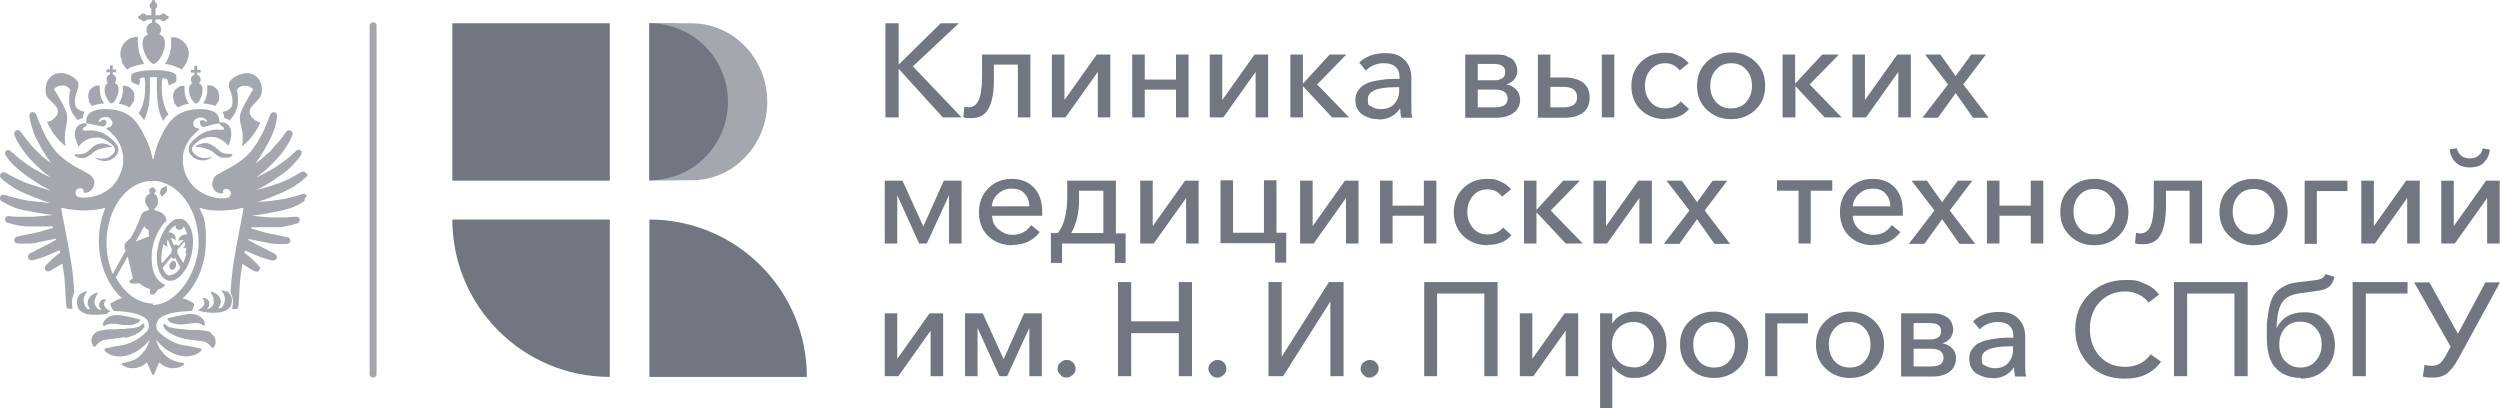 <?xml version="1.0" encoding="UTF-8"?> <svg xmlns="http://www.w3.org/2000/svg" width="196" height="32" viewBox="0 0 196 32" fill="none"><path fill-rule="evenodd" clip-rule="evenodd" d="M60.153 7.98C60.153 9.668 59.499 11.22 58.409 12.337C57.346 13.454 55.847 14.134 54.212 14.134H50.888V1.825H54.212C57.483 1.825 60.153 4.575 60.153 7.98Z" fill="#A4A7AE"></path><path fill-rule="evenodd" clip-rule="evenodd" d="M58.6 7.98C58.6 9.668 57.919 11.22 56.828 12.337C55.738 13.454 54.24 14.134 52.577 14.134H50.888V1.825H52.577C55.902 1.825 58.6 4.575 58.6 7.98Z" fill="#A4A7AE"></path><path fill-rule="evenodd" clip-rule="evenodd" d="M57.074 7.98C57.074 9.668 56.392 11.22 55.275 12.337C54.158 13.454 52.605 14.134 50.915 14.134V1.825C54.321 1.825 57.074 4.575 57.074 7.98Z" fill="#717680"></path><path d="M47.808 1.825H35.464V14.162H47.808V1.825Z" fill="#717680"></path><path d="M35.464 17.212H47.808V29.549C40.995 29.549 35.464 24.02 35.464 17.212Z" fill="#717680"></path><path d="M63.26 29.549H50.915V17.212C57.728 17.212 63.26 22.74 63.26 29.549Z" fill="#717680"></path><path d="M69.418 9.205V1.825H70.454V5.066L73.751 1.825H75.168L71.571 5.202L75.386 9.205H73.915L70.454 5.392V9.205H69.418Z" fill="#717680"></path><path d="M76.15 9.26C75.904 9.26 75.686 9.26 75.523 9.178L75.605 8.361C75.713 8.388 75.823 8.415 75.931 8.415C76.286 8.415 76.558 8.225 76.722 7.871C76.885 7.517 76.994 6.89 76.994 5.991V4.276H80.782V9.205H79.801V5.066H77.921V6.237C77.921 7.244 77.785 7.98 77.512 8.497C77.24 9.014 76.776 9.26 76.15 9.26Z" fill="#717680"></path><path d="M82.472 9.205V4.276H83.453V7.843L85.987 4.276H87.05V9.205H86.069V5.637L83.535 9.205H82.472Z" fill="#717680"></path><path d="M88.767 9.205V4.276H89.748V6.237H92.2V4.276H93.181V9.205H92.2V7.026H89.748V9.205H88.767Z" fill="#717680"></path><path d="M94.844 9.205V4.276H95.825V7.843L98.359 4.276H99.422V9.205H98.441V5.637L95.907 9.205H94.844Z" fill="#717680"></path><path d="M101.166 9.205V4.276H102.147V6.536H102.174L104.245 4.276H105.553L103.264 6.618L105.771 9.205H104.436L102.174 6.781H102.147V9.205H101.166Z" fill="#717680"></path><path d="M108.061 9.341C107.843 9.341 107.652 9.341 107.434 9.26C107.243 9.205 107.052 9.123 106.862 9.014C106.671 8.906 106.535 8.742 106.426 8.551C106.317 8.334 106.262 8.116 106.262 7.843C106.262 7.571 106.317 7.299 106.48 7.108C106.616 6.89 106.78 6.727 106.998 6.618C107.216 6.509 107.461 6.4 107.788 6.346C108.115 6.291 108.415 6.237 108.715 6.209C109.014 6.182 109.341 6.182 109.723 6.182V6.046C109.723 5.692 109.614 5.42 109.396 5.229C109.178 5.038 108.878 4.957 108.497 4.957C107.952 4.957 107.461 5.147 107.08 5.529L106.562 4.902C107.08 4.412 107.761 4.167 108.578 4.167C109.396 4.167 109.777 4.357 110.132 4.711C110.486 5.066 110.649 5.529 110.649 6.1V8.252C110.649 8.688 110.649 9.014 110.731 9.232H109.859C109.805 8.987 109.777 8.769 109.777 8.524H109.75C109.369 9.069 108.824 9.369 108.088 9.369L108.061 9.341ZM108.279 8.551C108.715 8.551 109.069 8.415 109.314 8.143C109.559 7.871 109.696 7.517 109.696 7.108V6.836H109.45C107.979 6.836 107.243 7.135 107.243 7.762C107.243 8.388 107.352 8.225 107.543 8.361C107.734 8.497 107.979 8.551 108.251 8.551H108.279Z" fill="#717680"></path><path d="M114.873 9.205V4.276H117.299C117.462 4.276 117.626 4.276 117.762 4.303C117.898 4.303 118.062 4.357 118.198 4.439C118.334 4.494 118.471 4.575 118.58 4.657C118.689 4.739 118.77 4.875 118.852 5.038C118.907 5.202 118.961 5.365 118.961 5.556C118.961 5.746 118.879 6.046 118.716 6.237C118.552 6.427 118.362 6.536 118.089 6.618C118.416 6.672 118.661 6.809 118.879 7.026C119.07 7.244 119.179 7.517 119.179 7.843C119.179 8.17 119.016 8.606 118.661 8.851C118.334 9.096 117.871 9.232 117.299 9.232H114.819L114.873 9.205ZM115.854 6.291H117.217C117.435 6.291 117.626 6.237 117.789 6.128C117.953 6.019 118.007 5.855 118.007 5.637C118.007 5.229 117.707 5.011 117.108 5.011H115.854V6.291ZM115.854 8.415H117.19C117.871 8.415 118.198 8.197 118.198 7.734C118.198 7.271 117.871 7.026 117.244 7.026H115.854V8.415Z" fill="#717680"></path><path d="M120.569 9.205V4.276H121.55V6.073H122.667C123.267 6.073 123.757 6.209 124.112 6.482C124.466 6.754 124.629 7.135 124.629 7.653C124.629 8.17 124.466 8.551 124.112 8.824C123.757 9.096 123.294 9.232 122.667 9.232H120.542L120.569 9.205ZM121.55 8.415H122.558C123.294 8.415 123.648 8.143 123.648 7.626C123.648 7.108 123.294 6.809 122.558 6.809H121.55V8.415ZM125.583 9.205V4.276H126.564V9.205H125.583Z" fill="#717680"></path><path d="M130.57 9.341C129.807 9.341 129.153 9.096 128.662 8.633C128.172 8.17 127.899 7.517 127.899 6.754C127.899 5.991 128.145 5.365 128.635 4.875C129.126 4.385 129.752 4.14 130.516 4.14C131.279 4.14 131.224 4.221 131.578 4.357C131.933 4.494 132.178 4.711 132.396 4.957L131.687 5.529C131.578 5.365 131.415 5.229 131.224 5.12C131.033 5.011 130.788 4.957 130.57 4.957C130.08 4.957 129.698 5.12 129.398 5.474C129.098 5.828 128.962 6.237 128.962 6.727C128.962 7.217 129.098 7.626 129.398 7.98C129.698 8.334 130.08 8.497 130.57 8.497C131.061 8.497 131.469 8.306 131.769 7.952L132.423 8.551C131.987 9.069 131.36 9.314 130.57 9.314V9.341Z" fill="#717680"></path><path d="M137.628 8.606C137.11 9.096 136.484 9.341 135.72 9.341C134.957 9.341 134.331 9.096 133.813 8.606C133.295 8.116 133.05 7.489 133.05 6.727C133.05 5.964 133.295 5.338 133.813 4.848C134.331 4.357 134.957 4.112 135.72 4.112C136.484 4.112 137.11 4.357 137.628 4.848C138.146 5.338 138.391 5.964 138.391 6.727C138.391 7.489 138.146 8.116 137.628 8.606ZM134.521 7.98C134.821 8.334 135.23 8.497 135.72 8.497C136.211 8.497 136.62 8.334 136.92 7.98C137.219 7.626 137.356 7.217 137.356 6.727C137.356 6.237 137.219 5.801 136.92 5.474C136.62 5.12 136.211 4.957 135.72 4.957C135.23 4.957 134.821 5.12 134.521 5.474C134.222 5.828 134.085 6.237 134.085 6.727C134.085 7.217 134.222 7.653 134.521 7.98Z" fill="#717680"></path><path d="M139.754 9.205V4.276H140.735V6.536H140.762L142.86 4.276H144.168L141.879 6.618L144.386 9.205H143.051L140.789 6.781H140.762V9.205H139.754Z" fill="#717680"></path><path d="M145.231 9.205V4.276H146.212V7.843L148.747 4.276H149.809V9.205H148.828V5.637L146.294 9.205H145.231Z" fill="#717680"></path><path d="M150.736 9.205L152.725 6.618L150.927 4.276H152.126L153.325 5.964L154.551 4.276H155.696L153.924 6.618L155.914 9.232H154.687L153.325 7.299L151.935 9.232H150.763L150.736 9.205Z" fill="#717680"></path><path d="M69.364 19.091V14.162H70.754L72.389 17.757L73.997 14.162H75.386V19.091H74.405V15.306L72.661 19.091H72.062L70.345 15.306V19.091H69.364Z" fill="#717680"></path><path d="M79.365 19.227C78.602 19.227 77.975 18.982 77.485 18.519C76.994 18.056 76.749 17.403 76.749 16.64C76.749 15.877 76.994 15.251 77.485 14.761C77.975 14.271 78.575 14.025 79.311 14.025C80.046 14.025 80.619 14.243 81.055 14.706C81.491 15.169 81.709 15.796 81.709 16.585C81.709 17.375 81.709 16.831 81.709 16.912H77.785C77.785 17.348 77.948 17.702 78.275 17.974C78.602 18.247 78.956 18.41 79.392 18.41C80.019 18.41 80.482 18.165 80.837 17.648L81.518 18.192C81 18.873 80.292 19.2 79.392 19.2L79.365 19.227ZM77.757 16.177H80.7C80.7 15.768 80.564 15.442 80.319 15.169C80.074 14.897 79.747 14.788 79.311 14.788C78.875 14.788 78.548 14.924 78.248 15.197C77.948 15.469 77.785 15.796 77.757 16.177Z" fill="#717680"></path><path d="M82.39 20.589V18.274H82.935C83.426 17.648 83.671 16.695 83.671 15.442V14.162H87.486V18.301H88.249V20.616H87.404V19.091H83.262V20.616H82.417L82.39 20.589ZM83.998 18.274H86.505V14.951H84.597V15.714C84.597 16.695 84.379 17.566 83.971 18.301L83.998 18.274Z" fill="#717680"></path><path d="M89.394 19.091V14.162H90.375V17.729L92.909 14.162H93.972V19.091H92.991V15.523L90.456 19.091H89.394Z" fill="#717680"></path><path d="M99.967 20.589V19.064H95.689V14.134H96.67V18.247H99.095V14.134H100.076V18.247H100.839V20.589H99.967Z" fill="#717680"></path><path d="M101.929 19.091V14.162H102.91V17.729L105.444 14.162H106.507V19.091H105.526V15.523L102.992 19.091H101.929Z" fill="#717680"></path><path d="M108.197 19.091V14.162H109.178V16.123H111.63V14.162H112.612V19.091H111.63V16.912H109.178V19.091H108.197Z" fill="#717680"></path><path d="M116.645 19.227C115.882 19.227 115.228 18.982 114.737 18.519C114.247 18.056 113.974 17.403 113.974 16.64C113.974 15.877 114.219 15.251 114.71 14.761C115.2 14.271 115.827 14.025 116.59 14.025C117.353 14.025 117.299 14.107 117.653 14.243C118.007 14.38 118.253 14.597 118.471 14.843L117.762 15.415C117.653 15.251 117.489 15.115 117.299 15.006C117.108 14.897 116.863 14.843 116.645 14.843C116.154 14.843 115.773 15.006 115.473 15.36C115.173 15.714 115.037 16.123 115.037 16.613C115.037 17.103 115.173 17.512 115.473 17.866C115.773 18.22 116.154 18.383 116.645 18.383C117.135 18.383 117.544 18.192 117.844 17.838L118.498 18.437C118.062 18.955 117.435 19.2 116.645 19.2V19.227Z" fill="#717680"></path><path d="M119.479 19.091V14.162H120.46V16.422H120.487L122.558 14.162H123.866L121.577 16.504L124.084 19.091H122.749L120.487 16.667H120.46V19.091H119.479Z" fill="#717680"></path><path d="M124.929 19.091V14.162H125.91V17.729L128.444 14.162H129.507V19.091H128.526V15.523L125.992 19.091H124.929Z" fill="#717680"></path><path d="M130.461 19.091L132.45 16.504L130.652 14.162H131.851L133.05 15.85L134.276 14.162H135.421L133.649 16.504L135.639 19.118H134.412L133.05 17.185L131.66 19.118H130.488L130.461 19.091Z" fill="#717680"></path><path d="M141.007 19.091V14.951H139.318V14.134H143.651V14.951H141.961V19.091H140.98H141.007Z" fill="#717680"></path><path d="M146.866 19.227C146.103 19.227 145.476 18.982 144.986 18.519C144.495 18.056 144.25 17.403 144.25 16.64C144.25 15.877 144.495 15.251 144.986 14.761C145.476 14.271 146.076 14.025 146.812 14.025C147.547 14.025 148.12 14.243 148.556 14.706C148.992 15.169 149.183 15.796 149.183 16.585C149.183 17.375 149.183 16.831 149.183 16.912H145.258C145.258 17.348 145.449 17.702 145.749 17.974C146.049 18.247 146.43 18.41 146.866 18.41C147.493 18.41 147.956 18.165 148.311 17.648L148.992 18.192C148.474 18.873 147.765 19.2 146.866 19.2V19.227ZM145.258 16.177H148.202C148.202 15.768 148.065 15.442 147.82 15.169C147.575 14.897 147.248 14.788 146.812 14.788C146.376 14.788 146.049 14.924 145.749 15.197C145.449 15.469 145.286 15.796 145.258 16.177Z" fill="#717680"></path><path d="M149.673 19.091L151.662 16.504L149.864 14.162H151.063L152.262 15.85L153.488 14.162H154.633L152.861 16.504L154.851 19.118H153.624L152.262 17.185L150.872 19.118H149.7L149.673 19.091Z" fill="#717680"></path><path d="M155.777 19.091V14.162H156.758V16.123H159.211V14.162H160.192V19.091H159.211V16.912H156.758V19.091H155.777Z" fill="#717680"></path><path d="M166.106 18.492C165.588 18.982 164.961 19.227 164.198 19.227C163.435 19.227 162.808 18.982 162.29 18.492C161.773 18.002 161.527 17.375 161.527 16.613C161.527 15.85 161.773 15.224 162.29 14.761C162.781 14.271 163.435 14.025 164.198 14.025C164.961 14.025 165.588 14.271 166.106 14.761C166.623 15.251 166.869 15.877 166.869 16.613C166.869 17.348 166.623 18.002 166.106 18.492ZM162.999 17.866C163.299 18.22 163.707 18.383 164.198 18.383C164.688 18.383 165.097 18.22 165.397 17.866C165.697 17.512 165.833 17.103 165.833 16.585C165.833 16.068 165.697 15.687 165.397 15.333C165.097 14.979 164.688 14.815 164.198 14.815C163.707 14.815 163.299 14.979 162.999 15.333C162.699 15.687 162.563 16.095 162.563 16.585C162.563 17.076 162.699 17.512 162.999 17.866Z" fill="#717680"></path><path d="M168.013 19.145C167.768 19.145 167.55 19.145 167.386 19.064L167.468 18.247C167.577 18.274 167.686 18.301 167.795 18.301C168.149 18.301 168.422 18.111 168.585 17.757C168.749 17.403 168.858 16.749 168.858 15.877V14.162H172.646V19.091H171.665V14.951H169.812V16.123C169.812 17.13 169.675 17.866 169.403 18.383C169.13 18.9 168.667 19.145 168.04 19.145H168.013Z" fill="#717680"></path><path d="M178.587 18.492C178.069 18.982 177.442 19.227 176.679 19.227C175.916 19.227 175.289 18.982 174.771 18.492C174.254 18.002 174.008 17.375 174.008 16.613C174.008 15.85 174.254 15.224 174.771 14.761C175.262 14.271 175.916 14.025 176.679 14.025C177.442 14.025 178.069 14.271 178.587 14.761C179.104 15.251 179.35 15.877 179.35 16.613C179.35 17.348 179.104 18.002 178.587 18.492ZM175.48 17.866C175.78 18.22 176.188 18.383 176.679 18.383C177.169 18.383 177.578 18.22 177.878 17.866C178.178 17.512 178.314 17.103 178.314 16.585C178.314 16.068 178.178 15.687 177.878 15.333C177.578 14.979 177.169 14.815 176.679 14.815C176.188 14.815 175.78 14.979 175.48 15.333C175.18 15.687 175.044 16.095 175.044 16.585C175.044 17.076 175.18 17.512 175.48 17.866Z" fill="#717680"></path><path d="M180.685 19.091V14.162H184.037V14.979H181.639V19.118H180.658L180.685 19.091Z" fill="#717680"></path><path d="M185.127 19.091V14.162H186.108V17.729L188.642 14.162H189.705V19.091H188.724V15.523L186.19 19.091H185.127Z" fill="#717680"></path><path d="M191.395 19.091V14.162H192.376V17.729L194.91 14.162H195.973V19.091H194.992V15.523L192.457 19.091H191.395ZM194.719 12.773C194.447 13.018 194.092 13.127 193.629 13.127C193.166 13.127 192.812 12.991 192.539 12.745C192.267 12.5 192.103 12.146 192.049 11.711L192.621 11.629C192.675 11.874 192.784 12.065 192.948 12.201C193.111 12.337 193.357 12.419 193.629 12.419C193.902 12.419 194.12 12.364 194.31 12.201C194.501 12.065 194.61 11.874 194.637 11.629L195.21 11.738C195.155 12.174 194.992 12.5 194.719 12.745V12.773Z" fill="#717680"></path><path d="M69.364 29.494V24.565H70.345V28.133L72.879 24.565H73.942V29.494H72.961V25.927L70.427 29.494H69.364Z" fill="#717680"></path><path d="M75.659 29.494V24.565H77.049L78.684 28.16L80.292 24.565H81.681V29.494H80.7V25.709L78.956 29.494H78.357L76.64 25.709V29.494H75.659Z" fill="#717680"></path><path d="M84.107 28.405C84.243 28.541 84.325 28.705 84.325 28.895C84.325 29.086 84.27 29.249 84.107 29.386C83.943 29.522 83.807 29.603 83.616 29.603C83.426 29.603 83.262 29.549 83.126 29.386C82.99 29.222 82.908 29.086 82.908 28.923C82.908 28.759 82.962 28.569 83.126 28.432C83.289 28.296 83.426 28.215 83.616 28.215C83.807 28.215 83.971 28.269 84.107 28.405Z" fill="#717680"></path><path d="M87.65 29.494V22.114H88.685V25.192H92.418V22.114H93.454V29.494H92.418V26.117H88.685V29.494H87.65Z" fill="#717680"></path><path d="M95.934 28.405C96.07 28.541 96.152 28.705 96.152 28.895C96.152 29.086 96.097 29.249 95.934 29.386C95.77 29.522 95.634 29.603 95.443 29.603C95.252 29.603 95.089 29.549 94.953 29.386C94.817 29.222 94.735 29.086 94.735 28.923C94.735 28.759 94.789 28.569 94.953 28.432C95.116 28.296 95.252 28.215 95.443 28.215C95.634 28.215 95.798 28.269 95.934 28.405Z" fill="#717680"></path><path d="M99.449 29.494V22.114H100.485V27.969L104.191 22.114H105.335V29.494H104.3V23.639L100.594 29.494H99.449Z" fill="#717680"></path><path d="M107.87 28.405C108.006 28.541 108.088 28.705 108.088 28.895C108.088 29.086 108.033 29.249 107.87 29.386C107.706 29.522 107.57 29.603 107.379 29.603C107.189 29.603 107.025 29.549 106.889 29.386C106.753 29.222 106.671 29.086 106.671 28.923C106.671 28.759 106.725 28.569 106.889 28.432C107.052 28.296 107.189 28.215 107.379 28.215C107.57 28.215 107.734 28.269 107.87 28.405Z" fill="#717680"></path><path d="M111.658 29.494V22.114H117.408V29.494H116.372V23.013H112.666V29.494H111.63H111.658Z" fill="#717680"></path><path d="M119.152 29.494V24.565H120.133V28.133L122.667 24.565H123.73V29.494H122.749V25.927L120.215 29.494H119.152Z" fill="#717680"></path><path d="M125.447 32V24.565H126.401V25.328H126.428C126.591 25.055 126.837 24.837 127.136 24.674C127.436 24.511 127.818 24.429 128.199 24.429C128.908 24.429 129.507 24.674 129.97 25.164C130.434 25.654 130.652 26.281 130.652 27.016C130.652 27.752 130.434 28.378 129.97 28.868C129.507 29.358 128.908 29.631 128.172 29.631C127.436 29.631 127.491 29.549 127.164 29.386C126.837 29.222 126.619 29.004 126.428 28.759H126.401V32H125.42H125.447ZM128.036 28.814C128.553 28.814 128.962 28.65 129.235 28.296C129.507 27.942 129.671 27.534 129.671 27.016C129.671 26.499 129.534 26.117 129.235 25.763C128.935 25.409 128.553 25.246 128.036 25.246C127.518 25.246 127.164 25.437 126.837 25.763C126.537 26.117 126.373 26.526 126.373 27.016C126.373 27.506 126.537 27.915 126.837 28.269C127.136 28.623 127.545 28.786 128.036 28.786V28.814Z" fill="#717680"></path><path d="M136.293 28.895C135.775 29.386 135.148 29.631 134.385 29.631C133.622 29.631 132.995 29.386 132.478 28.895C131.96 28.405 131.715 27.779 131.715 27.016C131.715 26.254 131.96 25.627 132.478 25.164C132.995 24.674 133.622 24.429 134.385 24.429C135.148 24.429 135.775 24.674 136.293 25.164C136.811 25.654 137.056 26.281 137.056 27.016C137.056 27.752 136.811 28.405 136.293 28.895ZM133.186 28.296C133.486 28.65 133.895 28.814 134.385 28.814C134.876 28.814 135.284 28.65 135.584 28.296C135.884 27.942 136.02 27.534 136.02 27.016C136.02 26.499 135.884 26.117 135.584 25.763C135.284 25.409 134.876 25.246 134.385 25.246C133.895 25.246 133.486 25.409 133.186 25.763C132.886 26.117 132.75 26.526 132.75 27.016C132.75 27.506 132.886 27.942 133.186 28.296Z" fill="#717680"></path><path d="M138.391 29.494V24.565H141.743V25.355H139.345V29.494H138.364H138.391Z" fill="#717680"></path><path d="M146.948 28.895C146.43 29.386 145.803 29.631 145.04 29.631C144.277 29.631 143.651 29.386 143.133 28.895C142.615 28.405 142.37 27.779 142.37 27.016C142.37 26.254 142.615 25.627 143.133 25.164C143.623 24.674 144.277 24.429 145.04 24.429C145.803 24.429 146.43 24.674 146.948 25.164C147.466 25.654 147.711 26.281 147.711 27.016C147.711 27.752 147.466 28.405 146.948 28.895ZM143.814 28.296C144.114 28.65 144.523 28.814 145.013 28.814C145.504 28.814 145.912 28.65 146.212 28.296C146.512 27.942 146.648 27.534 146.648 27.016C146.648 26.499 146.512 26.117 146.212 25.763C145.912 25.409 145.504 25.246 145.013 25.246C144.523 25.246 144.114 25.409 143.814 25.763C143.514 26.117 143.378 26.526 143.378 27.016C143.378 27.506 143.514 27.942 143.814 28.296Z" fill="#717680"></path><path d="M149.046 29.494V24.565H151.472C151.635 24.565 151.799 24.565 151.935 24.592C152.071 24.62 152.235 24.647 152.371 24.729C152.507 24.783 152.643 24.865 152.752 24.946C152.861 25.028 152.943 25.164 153.025 25.328C153.079 25.491 153.134 25.654 153.134 25.845C153.134 26.036 153.052 26.335 152.889 26.526C152.725 26.717 152.534 26.853 152.262 26.907C152.589 26.962 152.834 27.098 153.052 27.316C153.27 27.534 153.352 27.806 153.352 28.133C153.352 28.46 153.188 28.895 152.861 29.14C152.534 29.386 152.071 29.522 151.499 29.522H149.019L149.046 29.494ZM150.027 26.608H151.39C151.608 26.608 151.799 26.553 151.962 26.444C152.126 26.335 152.18 26.172 152.18 25.954C152.18 25.518 151.88 25.328 151.281 25.328H150.027V26.608ZM150.027 28.732H151.363C152.044 28.732 152.371 28.514 152.371 28.051C152.371 27.588 152.044 27.343 151.417 27.343H150.027V28.732Z" fill="#717680"></path><path d="M156.186 29.631C155.968 29.631 155.777 29.631 155.559 29.549C155.369 29.494 155.178 29.413 154.987 29.304C154.796 29.195 154.66 29.032 154.551 28.841C154.442 28.65 154.388 28.405 154.388 28.133C154.388 27.86 154.442 27.588 154.606 27.397C154.742 27.18 154.905 27.016 155.123 26.907C155.341 26.798 155.587 26.689 155.914 26.635C156.241 26.58 156.54 26.526 156.84 26.499C157.14 26.471 157.467 26.471 157.848 26.471V26.335C157.848 25.981 157.739 25.709 157.521 25.518C157.303 25.328 157.004 25.246 156.622 25.246C156.077 25.246 155.587 25.437 155.205 25.818L154.687 25.192C155.205 24.701 155.886 24.456 156.704 24.456C157.521 24.456 157.903 24.647 158.257 25.001C158.611 25.355 158.775 25.818 158.775 26.39V28.541C158.775 28.977 158.775 29.304 158.857 29.522H157.985C157.93 29.277 157.903 29.059 157.903 28.814H157.876C157.521 29.358 156.949 29.658 156.213 29.658L156.186 29.631ZM156.404 28.868C156.84 28.868 157.194 28.732 157.44 28.46C157.685 28.187 157.821 27.833 157.821 27.425V27.152H157.576C156.104 27.152 155.369 27.479 155.369 28.078C155.369 28.677 155.478 28.541 155.668 28.677C155.859 28.786 156.104 28.868 156.377 28.868H156.404Z" fill="#717680"></path><path d="M166.569 29.685C165.424 29.685 164.498 29.331 163.789 28.596C163.081 27.86 162.699 26.934 162.699 25.818C162.699 24.701 163.081 23.748 163.816 23.04C164.552 22.332 165.506 21.951 166.623 21.951C167.741 21.951 167.659 22.06 168.149 22.25C168.64 22.441 169.021 22.74 169.267 23.095L168.449 23.721C168.258 23.476 168.013 23.258 167.686 23.095C167.359 22.931 167.005 22.849 166.623 22.849C165.778 22.849 165.124 23.149 164.607 23.694C164.089 24.238 163.844 24.974 163.844 25.791C163.844 26.608 164.089 27.343 164.607 27.915C165.124 28.487 165.778 28.759 166.623 28.759C167.468 28.759 168.149 28.432 168.613 27.779L169.43 28.351C168.776 29.249 167.85 29.685 166.623 29.685H166.569Z" fill="#717680"></path><path d="M170.438 29.494V22.114H176.216V29.494H175.18V23.013H171.474V29.494H170.438Z" fill="#717680"></path><path d="M180.385 29.631C179.459 29.631 178.777 29.304 178.287 28.705C177.905 28.215 177.714 27.425 177.714 26.308C177.714 25.192 177.715 25.355 177.769 25.001C177.824 24.647 177.851 24.265 177.96 23.912C178.042 23.557 178.178 23.258 178.341 23.04C178.505 22.822 178.723 22.631 179.023 22.468C179.295 22.305 179.649 22.196 180.031 22.141L181.421 21.978C181.693 21.951 181.911 21.896 182.047 21.814C182.184 21.733 182.265 21.624 182.32 21.488L183.028 21.706C182.947 22.032 182.81 22.305 182.62 22.468C182.429 22.631 182.129 22.74 181.748 22.795L180.385 22.985C179.922 23.04 179.595 23.149 179.322 23.312C179.077 23.476 178.859 23.721 178.723 24.102C178.587 24.483 178.505 25.001 178.478 25.682H178.505C178.914 24.892 179.622 24.483 180.63 24.483C181.639 24.483 181.911 24.729 182.374 25.219C182.838 25.709 183.056 26.335 183.056 27.071C183.056 27.806 182.81 28.46 182.293 28.95C181.802 29.44 181.148 29.685 180.385 29.685V29.631ZM179.159 28.296C179.459 28.65 179.867 28.814 180.358 28.814C180.848 28.814 181.257 28.65 181.557 28.296C181.857 27.942 182.02 27.534 182.02 27.016C182.02 26.499 181.884 26.09 181.557 25.736C181.257 25.382 180.848 25.219 180.331 25.219C179.813 25.219 179.431 25.382 179.132 25.736C178.832 26.09 178.696 26.499 178.696 27.016C178.696 27.534 178.832 27.942 179.132 28.296H179.159Z" fill="#717680"></path><path d="M184.446 29.494V22.114H188.751V23.013H185.481V29.494H184.446Z" fill="#717680"></path><path d="M190.768 29.603C190.468 29.603 190.223 29.603 189.95 29.522L190.087 28.596C190.25 28.65 190.441 28.677 190.659 28.677C190.877 28.677 191.122 28.623 191.286 28.487C191.449 28.351 191.613 28.133 191.776 27.833L192.13 27.18L189.269 22.141H190.468L192.703 26.172L194.855 22.141H196L192.757 28.078C192.485 28.596 192.185 28.977 191.912 29.222C191.64 29.467 191.231 29.603 190.768 29.603Z" fill="#717680"></path><path d="M29.25 29.603C29.114 29.603 28.978 29.494 28.978 29.331V2.015C28.978 1.879 29.087 1.743 29.25 1.743C29.414 1.743 29.523 1.852 29.523 2.015V29.331C29.523 29.467 29.414 29.603 29.25 29.603Z" fill="#A4A7AE"></path><path d="M9.52 4.766V4.82C9.684 5.147 9.956 5.447 9.956 5.447C9.956 5.447 9.984 5.42 10.093 5.365C10.093 5.365 10.147 5.338 10.202 5.311C10.284 5.256 10.393 5.229 10.556 5.174C10.883 5.066 11.319 5.011 11.319 5.011C11.319 5.011 10.91 4.439 10.829 3.622C10.774 3.159 10.829 2.914 10.829 2.887H10.747C10.42 2.887 10.147 2.996 9.929 3.186C9.629 3.431 9.439 3.786 9.439 4.194C9.439 4.603 9.439 4.412 9.493 4.521C9.493 4.575 9.548 4.684 9.575 4.739L9.52 4.766Z" fill="#A4A7AE"></path><path d="M17.451 8.769C17.587 8.987 17.587 9.26 17.587 9.26C17.587 9.26 17.859 9.314 17.996 9.45C18.186 9.232 18.513 8.851 18.622 8.306C18.704 7.871 18.65 7.271 18.568 7.054C18.65 6.945 18.786 6.727 19.195 6.727C19.603 6.727 19.467 6.781 19.576 6.809C19.767 6.89 19.849 6.999 19.849 6.999C19.849 6.999 19.494 7.598 19.331 7.898C19.249 8.034 19.167 8.17 18.977 8.579C18.813 8.933 18.786 9.151 18.813 9.396C18.813 9.614 18.949 9.995 19.004 10.376C19.086 11.139 18.949 11.493 18.949 11.493C18.949 11.493 19.849 10.894 20.421 9.586C20.312 9.586 20.23 9.532 20.148 9.505C20.067 9.477 20.012 9.423 19.93 9.369C19.44 8.987 19.549 8.579 19.712 8.388C19.767 8.334 19.794 8.279 19.849 8.225C19.985 8.089 20.121 7.952 20.257 7.789C20.448 7.571 20.503 7.38 20.53 7.19C20.53 7.135 20.53 7.054 20.53 6.999C20.53 6.454 20.257 6.073 19.93 5.883C19.821 5.828 19.685 5.774 19.576 5.746C19.195 5.692 18.731 5.828 18.377 6.046C18.241 6.128 18.023 6.346 17.968 6.482C17.887 6.863 17.996 6.945 18.132 7.326C18.35 8.197 18.241 8.606 17.478 8.769H17.451Z" fill="#A4A7AE"></path><path d="M13.635 8.007C13.744 8.225 13.935 8.415 13.935 8.415C13.935 8.443 14.044 8.361 14.317 8.252C14.535 8.17 14.807 8.143 14.807 8.143C14.807 8.143 14.535 7.762 14.48 7.217C14.453 6.89 14.48 6.727 14.48 6.727C14.344 6.727 14.18 6.727 14.071 6.781C13.99 6.836 13.908 6.89 13.826 6.945C13.717 7.054 13.635 7.163 13.608 7.299C13.554 7.435 13.554 7.598 13.581 7.734C13.581 7.734 13.635 7.898 13.663 8.007H13.635Z" fill="#A4A7AE"></path><path d="M14.862 7.435C14.971 7.762 15.189 8.034 15.325 8.116H15.38C15.543 8.116 15.734 7.789 15.843 7.38C15.925 6.999 15.87 6.7 15.707 6.591C15.679 6.591 15.625 6.536 15.598 6.536C15.679 6.454 15.734 6.373 15.734 6.237C15.734 6.073 15.625 5.91 15.461 5.855V5.692H15.734V5.474H15.461V5.147H15.243V5.474H14.971V5.692H15.243V5.855C15.08 5.91 14.971 6.046 14.971 6.237C14.971 6.427 15.025 6.454 15.107 6.509C15.053 6.536 14.998 6.563 14.944 6.618C14.807 6.754 14.753 7.081 14.889 7.435H14.862Z" fill="#A4A7AE"></path><path d="M15.925 8.116C15.925 8.116 16.388 8.116 16.878 8.306C16.933 8.225 17.042 8.089 17.096 7.98C17.151 7.898 17.178 7.734 17.178 7.707C17.205 7.544 17.178 7.408 17.151 7.271C17.123 7.135 17.042 7.026 16.933 6.917C16.878 6.863 16.797 6.809 16.688 6.754C16.551 6.7 16.415 6.672 16.252 6.7C16.252 6.7 16.252 6.863 16.252 7.19C16.197 7.734 15.925 8.116 15.925 8.116Z" fill="#A4A7AE"></path><path d="M12.872 5.011C12.872 5.011 13.308 5.038 13.635 5.174C13.772 5.229 13.881 5.283 13.99 5.311C14.017 5.311 14.044 5.338 14.099 5.365C14.18 5.42 14.235 5.447 14.235 5.447C14.235 5.447 14.507 5.147 14.671 4.82C14.671 4.82 14.671 4.793 14.671 4.766C14.698 4.684 14.725 4.603 14.753 4.548C14.753 4.439 14.807 4.33 14.807 4.221C14.807 3.813 14.616 3.459 14.317 3.214C14.099 3.023 13.799 2.914 13.499 2.914H13.417C13.417 2.914 13.417 3.186 13.417 3.649C13.336 4.466 12.927 5.038 12.927 5.038L12.872 5.011Z" fill="#A4A7AE"></path><path d="M13.145 6.291C13.145 6.291 13.199 6.536 13.227 6.672H13.254C13.445 6.591 13.826 6.482 13.826 6.346V5.937C13.826 5.855 13.744 5.801 13.608 5.719C13.336 5.583 12.818 5.501 12.246 5.501H11.919C11.319 5.501 10.774 5.61 10.502 5.719C10.365 5.774 10.284 5.855 10.284 5.937V6.346C10.284 6.482 10.665 6.591 10.883 6.672H10.91C10.938 6.563 10.992 6.291 10.992 6.291C10.992 6.291 10.938 6.291 10.938 6.264C10.938 6.209 10.938 6.182 11.019 6.128C11.101 6.1 11.21 6.073 11.319 6.073C11.374 6.291 11.401 6.645 11.374 6.972C11.374 7.571 11.237 8.361 10.856 8.878C10.992 9.014 11.155 9.178 11.292 9.423C11.673 8.688 11.728 7.925 11.755 7.108C11.755 6.754 11.755 6.318 11.755 6.046C11.782 6.046 11.919 6.046 12.028 6.046C12.137 6.046 12.246 6.046 12.3 6.046C12.3 6.346 12.3 6.754 12.3 7.108C12.327 7.925 12.382 8.742 12.791 9.477C12.927 9.26 13.063 9.096 13.199 8.96C13.336 8.824 13.199 8.96 13.199 8.933C12.818 8.415 12.709 7.626 12.682 7.026C12.682 6.727 12.682 6.373 12.736 6.128C12.845 6.128 12.954 6.155 13.036 6.182C13.118 6.237 13.145 6.264 13.118 6.318L13.063 6.346L13.145 6.291Z" fill="#A4A7AE"></path><path d="M18.214 12.065H18.132C17.914 12.065 17.696 12.065 17.532 12.01C17.423 11.983 17.342 11.928 17.26 11.874C17.26 11.874 17.015 11.656 16.987 11.629C16.824 11.493 16.524 11.275 16.224 11.22C15.87 11.193 15.652 11.302 15.407 11.411C15.407 11.411 15.352 11.438 15.352 11.466C15.352 11.493 15.352 11.52 15.407 11.52C15.407 11.52 15.407 11.52 15.434 11.52C15.679 11.52 15.925 11.575 16.142 11.656C16.306 11.711 16.47 11.765 16.606 11.847C16.769 11.983 16.933 12.119 17.015 12.174C17.151 12.255 17.26 12.337 17.396 12.364C17.56 12.364 17.723 12.364 17.859 12.364C17.914 12.364 17.941 12.364 17.968 12.337C18.023 12.337 18.077 12.283 18.132 12.255C18.159 12.255 18.186 12.228 18.214 12.201C18.214 12.201 18.241 12.174 18.214 12.146C18.214 12.119 18.214 12.092 18.159 12.092L18.214 12.065Z" fill="#A4A7AE"></path><path d="M17.26 9.75C17.26 9.804 17.314 9.859 17.396 9.886C17.587 9.995 17.641 10.158 17.396 10.185C17.205 10.185 16.987 10.077 16.224 10.294C15.788 10.431 15.271 10.866 15.08 11.057C15.025 11.111 14.971 11.193 14.916 11.275C14.753 11.52 14.753 11.874 14.916 12.092C15.025 12.228 15.162 12.337 15.189 12.364C15.843 12.8 16.47 12.446 16.524 12.364C16.578 12.31 16.578 12.283 16.578 12.283C16.578 12.283 16.36 12.392 16.088 12.392C15.816 12.392 15.761 12.364 15.598 12.31C15.489 12.255 15.243 12.119 15.107 11.901C15.025 11.765 15.025 11.575 15.134 11.438C15.243 11.302 15.38 11.193 15.516 11.084C15.788 10.866 16.115 10.757 16.497 10.73C16.688 10.73 16.878 10.757 17.042 10.812C17.123 10.839 17.205 10.866 17.287 10.921C17.532 11.057 17.75 11.22 17.887 11.438C17.941 11.329 18.023 11.166 18.077 10.948C18.077 10.921 18.077 10.866 18.105 10.812C18.186 10.458 18.159 9.586 17.342 9.586C16.524 9.586 17.314 9.586 17.287 9.586C17.205 9.586 17.178 9.641 17.205 9.723L17.26 9.75Z" fill="#A4A7AE"></path><path d="M3.852 7.762C3.988 7.925 4.125 8.061 4.261 8.197C4.316 8.252 4.37 8.306 4.397 8.361C4.561 8.551 4.67 8.96 4.179 9.341C4.125 9.396 4.043 9.45 3.961 9.477C3.879 9.505 3.798 9.532 3.689 9.559C4.261 10.866 5.16 11.466 5.16 11.466C5.16 11.466 5.024 11.111 5.106 10.349C5.16 9.968 5.269 9.559 5.269 9.369C5.269 9.123 5.269 8.906 5.106 8.551C4.915 8.143 4.861 8.034 4.752 7.871C4.588 7.571 4.234 6.972 4.234 6.972C4.234 6.972 4.343 6.863 4.506 6.781C4.615 6.727 4.752 6.7 4.888 6.7C5.297 6.7 5.433 6.945 5.515 7.026C5.433 7.217 5.378 7.843 5.46 8.279C5.569 8.824 5.896 9.178 6.087 9.423C6.223 9.314 6.496 9.26 6.496 9.26C6.496 9.26 6.496 8.987 6.632 8.769C5.869 8.606 5.733 8.197 5.978 7.326C6.087 6.945 6.196 6.836 6.141 6.482C6.087 6.346 5.869 6.128 5.733 6.046C5.378 5.801 4.915 5.665 4.534 5.746C4.397 5.746 4.288 5.801 4.179 5.883C3.825 6.073 3.58 6.454 3.58 6.999C3.58 7.544 3.58 7.135 3.58 7.19C3.58 7.38 3.661 7.598 3.852 7.789V7.762Z" fill="#A4A7AE"></path><path d="M9.302 8.143C9.302 8.143 9.575 8.17 9.793 8.252C10.066 8.361 10.147 8.443 10.147 8.443C10.147 8.443 10.147 8.443 10.147 8.415C10.147 8.415 10.338 8.197 10.447 8.007C10.502 7.925 10.529 7.762 10.529 7.734C10.556 7.571 10.529 7.435 10.502 7.299C10.474 7.163 10.393 7.054 10.284 6.945C10.229 6.89 10.147 6.836 10.038 6.781C9.902 6.727 9.766 6.7 9.629 6.727C9.629 6.727 9.629 6.89 9.629 7.217C9.575 7.762 9.302 8.143 9.302 8.143Z" fill="#A4A7AE"></path><path d="M8.703 8.116H8.757C8.921 8.061 9.112 7.789 9.221 7.435C9.357 7.081 9.302 6.754 9.166 6.618C9.112 6.563 9.057 6.536 8.975 6.509C9.057 6.427 9.112 6.346 9.112 6.209C9.112 6.046 9.003 5.883 8.839 5.828V5.665H9.112V5.447H8.839V5.12H8.621V5.447H8.349V5.665H8.621V5.828C8.458 5.883 8.349 6.019 8.349 6.209C8.349 6.4 8.403 6.427 8.485 6.509C8.43 6.509 8.403 6.563 8.376 6.563C8.212 6.7 8.158 6.999 8.24 7.353C8.349 7.734 8.567 8.061 8.703 8.089V8.116Z" fill="#A4A7AE"></path><path d="M6.986 7.98C7.041 8.116 7.15 8.225 7.204 8.306C7.667 8.116 8.158 8.116 8.158 8.116C8.158 8.116 7.885 7.734 7.831 7.19C7.804 6.863 7.831 6.7 7.831 6.7C7.695 6.7 7.531 6.7 7.422 6.754C7.34 6.809 7.259 6.863 7.177 6.917C7.068 7.026 6.986 7.135 6.959 7.271C6.904 7.408 6.904 7.571 6.932 7.707C6.932 7.707 6.986 7.871 7.013 7.98H6.986Z" fill="#A4A7AE"></path><path d="M8.676 11.547C8.676 11.547 8.676 11.547 8.703 11.547C8.703 11.547 8.757 11.52 8.757 11.493C8.757 11.466 8.757 11.438 8.703 11.438C8.458 11.329 8.24 11.22 7.885 11.248C7.558 11.275 7.286 11.493 7.122 11.656C7.095 11.683 6.877 11.874 6.85 11.901C6.768 11.956 6.686 12.01 6.577 12.037C6.414 12.092 6.196 12.119 5.978 12.092H5.896C5.869 12.092 5.842 12.119 5.842 12.146C5.842 12.174 5.842 12.201 5.842 12.201C5.869 12.201 5.896 12.228 5.923 12.255C5.978 12.283 6.032 12.31 6.087 12.337C6.114 12.337 6.169 12.364 6.196 12.364C6.359 12.392 6.523 12.419 6.659 12.364C6.795 12.337 6.904 12.255 7.041 12.174C7.15 12.119 7.286 11.956 7.449 11.847C7.586 11.765 7.749 11.711 7.913 11.656C8.131 11.602 8.376 11.547 8.621 11.52L8.676 11.547Z" fill="#A4A7AE"></path><path d="M5.951 10.866C5.951 10.921 5.951 10.948 5.978 11.003C6.032 11.22 6.114 11.384 6.169 11.493C6.332 11.275 6.523 11.084 6.768 10.975C6.85 10.921 6.932 10.894 7.013 10.866C7.177 10.812 7.368 10.785 7.558 10.785C7.94 10.785 8.267 10.921 8.539 11.139C8.676 11.22 8.785 11.357 8.921 11.493C9.03 11.629 9.057 11.82 8.948 11.956C8.812 12.174 8.567 12.31 8.458 12.364C8.321 12.419 8.131 12.446 7.967 12.446C7.667 12.446 7.477 12.337 7.477 12.337C7.477 12.337 7.477 12.364 7.531 12.419C7.586 12.473 8.212 12.854 8.866 12.419C8.894 12.419 9.03 12.31 9.139 12.146C9.33 11.901 9.33 11.575 9.139 11.329C9.084 11.248 9.03 11.166 8.975 11.111C8.785 10.921 8.267 10.458 7.831 10.349C7.068 10.131 6.877 10.267 6.659 10.24C6.387 10.213 6.441 10.049 6.659 9.94C6.714 9.913 6.768 9.859 6.795 9.804C6.823 9.75 6.795 9.695 6.714 9.668C6.714 9.668 6.686 9.668 6.659 9.668C5.842 9.668 5.814 10.512 5.896 10.894L5.951 10.866Z" fill="#A4A7AE"></path><path d="M12.518 15.142C12.545 15.197 12.654 15.278 12.682 15.442L13.09 15.006V14.57L12.654 14.761L12.518 15.142Z" fill="#A4A7AE"></path><path d="M9.847 26.499C10.038 26.444 10.229 26.39 10.42 26.308C10.502 26.281 10.611 26.226 10.692 26.172C10.801 26.117 10.883 26.063 10.965 26.009C11.046 25.954 11.128 25.872 11.21 25.791C11.237 25.736 11.264 25.709 11.292 25.654C11.292 25.627 11.292 25.6 11.319 25.573V25.491C11.319 25.437 11.319 25.382 11.264 25.382H11.21C11.21 25.382 11.183 25.382 11.155 25.409C11.101 25.464 11.019 25.518 10.965 25.573C10.91 25.6 10.829 25.627 10.747 25.654C10.583 25.709 10.42 25.736 10.229 25.736C10.038 25.736 9.875 25.791 9.684 25.791C9.493 25.791 9.33 25.791 9.139 25.818H8.567C8.376 25.845 8.158 25.845 7.94 25.9C7.858 25.9 7.749 25.954 7.667 25.981C7.64 25.981 7.613 26.009 7.558 26.036C7.422 26.117 7.313 26.254 7.231 26.39C7.177 26.553 7.15 26.689 7.177 26.826C7.204 26.962 7.259 27.071 7.34 27.152C7.368 27.18 7.422 27.207 7.477 27.152L7.531 27.098C7.695 26.826 8.049 26.689 8.103 26.662C8.376 26.608 8.785 26.58 9.166 26.526C9.357 26.499 9.575 26.471 9.766 26.417V26.444L9.847 26.499Z" fill="#A4A7AE"></path><path d="M8.076 25.437C8.076 25.491 8.103 25.546 8.158 25.546C8.212 25.546 8.212 25.546 8.212 25.546H8.24C8.294 25.491 8.321 25.464 8.376 25.464C8.512 25.409 8.648 25.382 8.785 25.382C8.975 25.382 9.166 25.382 9.384 25.437C9.629 25.491 9.902 25.491 10.147 25.491C10.284 25.491 10.42 25.464 10.556 25.409C10.611 25.409 10.692 25.355 10.774 25.328C10.829 25.3 10.938 25.246 10.965 25.137C10.965 25.11 10.965 25.055 10.938 25.028C10.938 25.028 10.665 24.974 10.556 24.946L10.229 24.865C10.011 24.81 9.766 24.756 9.52 24.729C9.248 24.674 8.948 24.674 8.648 24.783C8.621 24.783 8.567 24.81 8.539 24.837C8.294 24.974 8.076 25.192 8.049 25.491L8.076 25.437Z" fill="#A4A7AE"></path><path d="M8.458 24.483C8.458 24.483 8.621 24.429 8.703 24.402C8.703 24.402 7.804 24.075 8.321 23.476C8.24 23.448 8.131 23.476 8.076 23.476C8.022 23.476 7.913 23.557 7.858 23.639C7.613 23.939 7.94 24.293 7.967 24.293C7.913 24.293 7.804 24.293 7.749 24.265C7.531 24.102 7.15 23.748 7.695 22.958H7.64C7.558 22.958 7.477 22.958 7.422 23.013C7.368 23.013 7.34 23.04 7.313 23.067C7.068 23.203 6.877 23.448 6.877 23.721C6.877 23.993 6.904 23.939 6.959 24.048C6.986 24.129 7.041 24.184 7.095 24.238C7.068 24.238 6.877 24.238 6.85 24.238C6.605 23.966 6.332 23.448 6.85 22.849H6.795C6.714 22.849 6.632 22.849 6.577 22.904C6.523 22.904 6.496 22.931 6.441 22.958C6.141 23.122 6.032 23.421 6.032 23.694C6.032 23.966 6.087 23.993 6.114 24.102C6.441 24.919 8.049 24.674 8.485 24.565L8.458 24.483Z" fill="#A4A7AE"></path><path d="M16.578 26.09C16.551 26.09 16.524 26.063 16.47 26.036C16.36 25.981 16.279 25.954 16.197 25.954C15.979 25.9 15.761 25.9 15.57 25.872H14.998C14.807 25.872 14.644 25.845 14.453 25.818C14.262 25.818 14.099 25.791 13.908 25.763C13.717 25.763 13.554 25.709 13.39 25.682C13.308 25.682 13.227 25.627 13.172 25.6C13.118 25.573 13.036 25.518 12.981 25.437C12.981 25.437 12.981 25.437 12.927 25.409C12.927 25.409 12.9 25.409 12.872 25.409C12.818 25.409 12.791 25.464 12.818 25.518V25.6C12.818 25.6 12.872 25.654 12.872 25.682C12.872 25.736 12.927 25.791 12.954 25.818C13.036 25.9 13.118 25.981 13.199 26.036C13.281 26.09 13.39 26.145 13.472 26.199C13.554 26.254 13.663 26.281 13.744 26.335C13.935 26.417 14.126 26.471 14.317 26.526C14.507 26.58 14.725 26.608 14.916 26.635C15.298 26.689 15.707 26.717 15.979 26.771C16.034 26.771 16.388 26.934 16.551 27.207C16.551 27.207 16.606 27.234 16.606 27.261C16.66 27.261 16.715 27.261 16.742 27.261C16.824 27.152 16.878 27.043 16.905 26.934C16.905 26.798 16.905 26.662 16.851 26.499C16.797 26.335 16.66 26.226 16.524 26.145L16.578 26.09Z" fill="#A4A7AE"></path><path d="M13.363 25.273C13.445 25.3 13.499 25.328 13.581 25.355C13.717 25.382 13.853 25.409 13.99 25.437C14.262 25.437 14.507 25.437 14.753 25.382C14.971 25.355 15.162 25.328 15.352 25.328C15.489 25.328 15.625 25.328 15.761 25.409C15.816 25.409 15.843 25.464 15.897 25.491H15.925C15.925 25.491 15.952 25.518 15.979 25.518C16.034 25.518 16.061 25.464 16.061 25.409C16.061 25.11 15.843 24.892 15.57 24.756C15.543 24.756 15.489 24.729 15.461 24.701C15.162 24.592 14.862 24.592 14.589 24.647C14.344 24.701 14.126 24.729 13.881 24.783L13.554 24.865C13.445 24.892 13.172 24.946 13.172 24.946C13.145 24.946 13.118 25.001 13.145 25.055C13.199 25.164 13.281 25.192 13.336 25.246L13.363 25.273Z" fill="#A4A7AE"></path><path d="M17.75 22.877C17.696 22.877 17.669 22.822 17.614 22.822C17.56 22.795 17.478 22.768 17.396 22.768H17.342C17.859 23.367 17.587 23.884 17.342 24.157C17.287 24.157 17.123 24.157 17.096 24.157C17.151 24.102 17.205 24.048 17.233 23.966C17.287 23.857 17.314 23.748 17.314 23.639C17.314 23.367 17.123 23.122 16.878 22.985C16.851 22.985 16.797 22.958 16.769 22.931C16.715 22.904 16.633 22.877 16.551 22.877H16.497C17.015 23.666 16.66 24.048 16.442 24.184C16.388 24.184 16.279 24.184 16.224 24.211C16.224 24.211 16.578 23.857 16.333 23.557C16.279 23.476 16.197 23.421 16.115 23.394C16.034 23.367 15.952 23.34 15.87 23.367C16.388 23.966 15.489 24.32 15.489 24.32C15.57 24.32 15.707 24.402 15.734 24.402C16.17 24.511 17.75 24.756 18.105 23.939C18.159 23.83 18.186 23.639 18.186 23.53C18.186 23.285 18.05 22.958 17.75 22.795V22.877Z" fill="#A4A7AE"></path><path d="M13.526 20.453C13.445 20.507 13.39 20.562 13.363 20.616C13.336 20.671 13.281 20.725 13.281 20.78C13.281 20.834 13.254 20.889 13.281 20.943C13.281 20.997 13.336 21.052 13.417 21.134C13.417 21.134 13.499 21.188 13.554 21.134C13.663 21.106 13.717 21.052 13.744 20.997C13.772 20.943 13.772 20.889 13.799 20.834C13.799 20.78 13.799 20.725 13.799 20.643C13.799 20.562 13.744 20.507 13.69 20.453H13.526Z" fill="#A4A7AE"></path><path d="M14.834 17.702C14.671 17.403 14.453 17.185 14.153 17.157C13.99 17.157 13.853 17.157 13.69 17.212C13.581 17.266 13.472 17.348 13.363 17.457C12.927 17.838 12.545 18.546 12.382 19.363C12.218 20.18 12.3 20.916 12.545 21.406C12.709 21.733 12.954 21.951 13.227 22.005C13.526 22.06 13.826 21.923 14.099 21.678C14.507 21.297 14.889 20.616 15.053 19.799C15.216 18.982 15.134 18.192 14.862 17.702H14.834ZM13.772 17.675C13.717 18.083 14.262 18.165 14.398 17.757C14.426 17.784 14.453 17.811 14.48 17.866C14.48 17.866 14.48 17.893 14.507 17.92C14.507 17.92 14.507 17.974 14.535 17.974C14.589 18.111 14.644 18.247 14.671 18.383C14.644 18.383 14.616 18.383 14.589 18.383C14.235 18.383 14.017 18.574 13.962 18.928C13.962 18.928 14.071 18.846 14.18 18.819C14.262 18.819 14.398 18.819 14.398 18.819C14.262 18.982 14.099 19.145 13.962 19.309C13.935 19.227 13.881 19.2 13.826 19.173C13.772 19.173 13.69 19.173 13.635 19.255C13.581 19.118 13.417 18.764 13.39 18.683C13.39 18.683 13.499 18.683 13.581 18.71C13.69 18.764 13.772 18.873 13.772 18.873C13.772 18.791 13.772 18.628 13.744 18.546C13.69 18.383 13.554 18.247 13.336 18.22H13.199C13.363 17.974 13.554 17.784 13.744 17.675H13.772ZM12.682 20.616C12.6 20.153 12.682 19.717 12.763 19.391C12.763 19.336 12.818 19.173 12.818 19.118C12.818 19.118 12.845 19.2 12.954 19.255C13.063 19.309 13.118 19.336 13.172 19.336C13.172 19.336 13.09 19.227 13.09 19.091C13.09 18.928 13.145 18.791 13.145 18.791C13.199 18.846 13.39 19.363 13.472 19.527C13.472 19.581 13.472 19.608 13.445 19.663C13.445 19.663 13.445 19.717 13.445 19.745C13.445 19.745 13.445 19.772 13.445 19.799C13.445 19.799 12.872 20.48 12.736 20.616H12.682ZM13.308 21.597C13.118 21.597 13.009 21.46 12.954 21.379C12.791 21.188 12.763 20.97 12.763 20.97L13.445 20.153C13.472 20.262 13.554 20.289 13.581 20.289C13.635 20.289 13.69 20.262 13.744 20.208C13.744 20.262 14.153 20.97 14.153 20.97C13.908 21.379 13.526 21.597 13.281 21.569L13.308 21.597ZM14.616 19.826C14.589 19.99 14.562 20.099 14.507 20.235C14.48 20.344 14.398 20.507 14.371 20.616C14.289 20.48 14.099 20.208 13.908 19.854C13.908 19.826 13.908 19.799 13.908 19.772C13.908 19.717 13.908 19.636 13.908 19.581C14.099 19.391 14.262 19.173 14.453 18.955C14.453 18.955 14.535 19.037 14.507 19.2C14.48 19.336 14.344 19.445 14.344 19.445C14.48 19.445 14.507 19.445 14.616 19.418C14.616 19.527 14.562 19.717 14.535 19.826H14.616Z" fill="#A4A7AE"></path><path d="M24.1 15.387H24.045C24.045 15.306 23.964 15.251 23.909 15.224C23.855 15.197 23.773 15.169 23.691 15.224C23.364 15.333 23.037 15.415 22.71 15.496C22.547 15.551 22.383 15.578 22.22 15.605C22.056 15.632 21.892 15.66 21.729 15.687C21.375 15.741 21.048 15.768 20.693 15.796C20.475 15.796 20.257 15.823 20.039 15.85C20.067 15.85 20.094 15.85 20.121 15.85C20.23 15.85 20.312 15.796 20.394 15.768C20.584 15.714 20.748 15.632 20.939 15.578C21.293 15.442 21.647 15.306 22.002 15.142C22.356 15.006 22.71 14.815 23.037 14.625C23.364 14.407 23.664 14.189 23.964 13.917C24.263 13.644 24.073 13.699 24.018 13.59C23.991 13.535 23.936 13.508 23.882 13.481C23.8 13.426 23.691 13.426 23.637 13.481C23.337 13.644 23.01 13.835 22.71 13.998C22.383 14.162 22.083 14.298 21.729 14.407C21.402 14.516 21.048 14.652 20.693 14.734C20.53 14.788 20.339 14.815 20.176 14.87H20.067C20.148 14.87 20.23 14.815 20.312 14.788C20.503 14.706 20.666 14.597 20.857 14.489C21.211 14.298 21.538 14.08 21.865 13.835C22.192 13.617 22.547 13.372 22.819 13.072C23.119 12.773 23.364 12.5 23.609 12.146C23.664 12.037 23.664 11.901 23.609 11.82C23.609 11.792 23.555 11.765 23.528 11.765C23.419 11.711 23.31 11.738 23.228 11.82C22.955 12.065 22.683 12.337 22.383 12.555C22.083 12.773 21.784 12.991 21.484 13.181C21.429 13.209 21.348 13.236 21.293 13.29C21.02 13.454 20.748 13.59 20.475 13.726C20.421 13.726 20.366 13.78 20.312 13.808C20.203 13.862 20.121 13.889 20.012 13.944C20.012 13.944 20.039 13.944 20.067 13.917C20.176 13.835 20.285 13.753 20.394 13.671C20.448 13.617 20.53 13.563 20.584 13.535C20.911 13.263 21.211 12.963 21.484 12.691C21.784 12.364 22.083 12.065 22.301 11.711C22.547 11.357 22.765 11.003 22.928 10.594C22.983 10.485 22.928 10.349 22.819 10.267C22.765 10.24 22.71 10.213 22.655 10.213C22.574 10.213 22.492 10.24 22.438 10.322C22.22 10.649 21.974 10.975 21.702 11.275C21.62 11.357 21.538 11.438 21.456 11.547C21.293 11.765 21.102 11.956 20.884 12.119C20.775 12.201 20.693 12.31 20.584 12.392C20.394 12.555 20.203 12.691 20.012 12.827C20.039 12.8 20.067 12.745 20.094 12.718C20.257 12.5 20.394 12.283 20.53 12.065C20.639 11.901 20.721 11.765 20.802 11.602C20.966 11.329 21.102 11.057 21.238 10.785C21.293 10.649 21.348 10.54 21.402 10.403C21.566 9.995 21.674 9.559 21.729 9.096C21.729 8.96 21.674 8.851 21.538 8.797C21.511 8.797 21.484 8.797 21.456 8.797C21.348 8.797 21.238 8.878 21.184 8.987C21.048 9.314 20.939 9.668 20.775 9.995C20.775 10.049 20.721 10.104 20.721 10.158C20.557 10.512 20.366 10.839 20.176 11.166C20.176 11.166 20.176 11.193 20.148 11.22C19.985 11.438 19.821 11.656 19.658 11.901C19.14 12.473 18.295 13.045 17.805 13.263C17.587 13.372 17.342 13.535 17.123 13.644C16.96 13.726 16.824 13.835 16.742 13.998C16.742 14.025 16.715 14.08 16.688 14.134C16.688 14.216 16.633 14.298 16.633 14.38C16.633 14.679 16.797 14.979 17.042 15.088C17.123 15.142 17.205 15.142 17.314 15.169H17.369C17.451 15.169 17.505 15.115 17.505 15.115C17.505 15.115 17.451 14.951 17.532 14.87C17.532 14.87 17.56 14.87 17.587 14.843C17.641 14.843 17.696 14.815 17.75 14.815C17.805 14.815 17.859 14.815 17.887 14.843C18.023 14.897 18.105 15.033 18.105 15.169C18.105 15.306 17.968 15.496 17.778 15.523C17.696 15.551 17.532 15.551 17.451 15.551C17.233 15.551 17.042 15.551 16.851 15.496C16.578 15.442 16.333 15.36 16.088 15.251C15.788 15.115 15.271 14.734 15.271 14.706C14.725 14.189 14.371 13.481 14.344 12.718V12.609C14.344 12.5 14.344 12.392 14.344 12.255C14.344 12.065 14.398 11.874 14.48 11.683C14.589 11.357 14.753 11.057 14.971 10.785C14.971 10.785 15.08 10.649 15.216 10.54C15.352 10.376 15.516 10.24 15.652 10.131C15.652 10.131 15.652 10.131 15.598 10.104C15.543 10.077 15.57 10.077 15.543 10.049C15.298 10.049 15.189 9.913 15.162 9.804V9.777C15.162 9.75 15.162 9.614 15.162 9.614C15.162 9.532 15.243 9.423 15.298 9.369C15.352 9.314 15.352 9.314 15.38 9.314C15.461 9.26 15.543 9.232 15.625 9.205H15.679C15.925 9.205 16.142 9.287 16.252 9.532H16.115C16.061 9.477 16.006 9.423 15.897 9.423C15.87 9.423 15.843 9.423 15.788 9.423C15.788 9.423 15.734 9.423 15.734 9.45C15.57 9.586 15.734 9.913 15.925 9.94C15.952 9.94 15.979 9.94 16.034 9.94C16.088 9.94 16.252 9.886 16.442 9.831C16.633 9.777 16.878 9.723 17.042 9.695C17.096 9.695 17.178 9.695 17.205 9.695C17.205 9.695 17.205 9.614 17.205 9.532C17.205 9.287 17.096 8.906 16.742 8.742C16.333 8.579 15.979 8.551 15.679 8.551C15.38 8.551 15.134 8.579 14.862 8.633C13.826 8.851 13.199 9.45 12.6 10.757C12.409 11.139 12.273 11.52 12.191 11.82C12.109 12.119 12.055 12.364 12.028 12.473H11.973C11.919 12.255 11.782 11.52 11.374 10.757C11.074 10.104 10.774 9.641 10.42 9.287C10.066 8.96 9.629 8.742 9.112 8.633C8.839 8.579 8.567 8.551 8.294 8.551C8.022 8.551 7.613 8.551 7.231 8.742C6.714 8.96 6.714 9.614 6.795 9.695C6.85 9.695 6.904 9.695 6.959 9.695C7.313 9.75 7.885 9.886 7.994 9.913C7.994 9.913 8.049 9.913 8.076 9.913C8.321 9.913 8.458 9.505 8.212 9.396C8.185 9.396 8.158 9.396 8.103 9.396C8.022 9.396 7.94 9.423 7.885 9.532C7.885 9.532 7.749 9.532 7.722 9.505C7.804 9.287 7.994 9.178 8.212 9.178C8.43 9.178 8.267 9.178 8.294 9.178H8.349C8.485 9.178 8.594 9.26 8.676 9.341C8.73 9.396 8.785 9.477 8.812 9.586C8.812 9.586 8.812 9.723 8.812 9.75C8.757 9.859 8.676 9.995 8.43 9.995C8.43 9.995 8.403 10.022 8.376 10.049C8.376 10.049 8.349 10.077 8.321 10.077C8.458 10.185 8.648 10.322 8.785 10.485C8.921 10.621 9.003 10.703 9.03 10.73C9.248 11.003 9.411 11.302 9.52 11.629C9.575 11.82 9.629 12.01 9.657 12.201C9.657 12.31 9.657 12.419 9.657 12.555V12.664C9.657 12.718 9.657 12.8 9.657 12.854C9.602 13.181 9.439 13.699 9.166 14.162C9.166 14.162 9.139 14.216 9.112 14.216C9.003 14.38 8.894 14.543 8.757 14.652C8.757 14.679 8.24 15.06 7.94 15.197C7.695 15.306 7.449 15.387 7.177 15.442C6.986 15.469 6.768 15.496 6.577 15.496C6.387 15.496 6.332 15.496 6.25 15.469C6.06 15.469 5.923 15.306 5.923 15.115C5.923 14.924 6.005 14.843 6.141 14.788C6.196 14.788 6.223 14.761 6.278 14.761C6.332 14.761 6.387 14.761 6.441 14.788C6.441 14.788 6.468 14.788 6.496 14.815C6.605 14.897 6.523 15.06 6.523 15.06C6.523 15.06 6.577 15.088 6.659 15.115H6.714C6.823 15.115 6.904 15.088 6.986 15.033C7.231 14.897 7.395 14.625 7.395 14.325C7.395 14.025 7.395 14.162 7.34 14.08C7.34 14.025 7.313 13.998 7.286 13.971C7.204 13.808 7.068 13.699 6.904 13.617C6.686 13.508 6.441 13.345 6.223 13.236C5.76 13.018 4.888 12.446 4.37 11.874C4.207 11.656 4.043 11.438 3.879 11.193C3.879 11.193 3.879 11.166 3.852 11.139C3.634 10.812 3.471 10.458 3.307 10.131C3.307 10.077 3.253 10.022 3.253 9.968C3.089 9.641 2.953 9.314 2.844 8.987C2.789 8.824 2.626 8.769 2.49 8.797C2.381 8.824 2.299 8.933 2.299 9.042C2.299 9.151 2.299 9.042 2.299 9.069C2.353 9.532 2.49 9.94 2.626 10.376C2.68 10.512 2.735 10.621 2.789 10.757C2.926 11.03 3.062 11.302 3.225 11.575C3.307 11.738 3.416 11.901 3.498 12.037C3.634 12.255 3.77 12.473 3.934 12.691C3.961 12.718 3.988 12.773 4.016 12.8C3.825 12.664 3.634 12.5 3.443 12.364C3.334 12.283 3.253 12.201 3.144 12.092C2.953 11.928 2.762 11.711 2.571 11.52C2.49 11.438 2.408 11.357 2.326 11.248C2.081 10.948 1.836 10.621 1.618 10.322C1.509 10.185 1.345 10.158 1.236 10.24C1.154 10.294 1.127 10.376 1.127 10.485C1.127 10.594 1.127 10.54 1.127 10.594C1.291 11.003 1.509 11.357 1.754 11.711C1.999 12.065 2.272 12.392 2.571 12.691C2.871 12.991 3.171 13.263 3.471 13.535C3.525 13.59 3.58 13.644 3.661 13.671C3.77 13.753 3.879 13.835 3.988 13.917C3.988 13.917 4.016 13.917 4.043 13.944C3.934 13.889 3.852 13.862 3.743 13.808C3.689 13.808 3.634 13.753 3.58 13.726C3.307 13.59 3.035 13.454 2.762 13.29C2.708 13.263 2.626 13.236 2.571 13.181C2.244 12.991 1.972 12.773 1.672 12.555C1.372 12.337 1.1 12.065 0.827 11.847C0.746 11.765 0.637 11.738 0.528 11.792C0.5 11.792 0.473 11.82 0.446 11.847C0.364 11.956 0.364 12.092 0.446 12.174C0.664 12.528 0.936 12.827 1.236 13.1C1.536 13.372 1.863 13.617 2.19 13.862C2.517 14.08 2.844 14.298 3.198 14.516C3.389 14.625 3.552 14.706 3.743 14.815C3.825 14.87 3.907 14.897 3.988 14.924H3.879C3.716 14.87 3.525 14.815 3.362 14.761C3.007 14.652 2.68 14.543 2.326 14.434C1.972 14.325 1.672 14.162 1.345 14.025C1.018 13.862 0.718 13.699 0.419 13.535C0.337 13.481 0.255 13.481 0.173 13.535C0.119 13.535 0.092 13.59 0.037 13.644C-0.017 13.753 -0.017 13.889 0.092 13.971C0.364 14.243 0.691 14.461 1.018 14.679C1.345 14.897 1.699 15.06 2.054 15.197C2.408 15.36 2.762 15.496 3.116 15.632C3.307 15.687 3.471 15.768 3.661 15.823C3.743 15.85 3.852 15.877 3.934 15.905C3.961 15.905 3.988 15.905 4.016 15.905C3.798 15.905 3.58 15.905 3.362 15.85C3.007 15.823 2.68 15.796 2.326 15.741C2.163 15.741 1.999 15.687 1.836 15.66C1.672 15.632 1.509 15.578 1.345 15.551C1.018 15.469 0.691 15.387 0.364 15.278C0.282 15.278 0.228 15.278 0.146 15.278C0.092 15.306 0.037 15.36 0.01 15.442C-0.017 15.578 0.01 15.687 0.119 15.768C0.446 15.959 0.773 16.123 1.1 16.259C1.427 16.395 1.808 16.477 2.163 16.531C2.517 16.613 2.871 16.667 3.225 16.722C3.552 16.776 3.852 16.831 4.179 16.858C3.988 16.858 3.77 16.912 3.58 16.912C3.253 16.94 2.926 16.967 2.599 16.994C2.517 16.994 2.435 16.994 2.353 16.994H1.645C1.318 16.994 0.991 16.994 0.691 16.94C0.637 16.94 0.582 16.94 0.528 16.967C0.446 17.021 0.391 17.103 0.391 17.185C0.391 17.321 0.473 17.43 0.582 17.457C0.909 17.566 1.263 17.648 1.59 17.702C1.754 17.702 1.945 17.757 2.108 17.757C2.19 17.757 2.299 17.757 2.381 17.757H2.626C2.953 17.757 3.307 17.757 3.634 17.757C3.852 17.757 3.907 17.757 4.152 17.757V17.866C3.798 17.974 3.525 18.056 3.144 18.165C2.844 18.247 2.544 18.301 2.244 18.356C1.945 18.41 1.645 18.492 1.345 18.546H1.291C1.182 18.601 1.1 18.737 1.127 18.873C1.127 19.009 1.263 19.091 1.372 19.091C1.699 19.118 2.026 19.091 2.353 19.091C2.68 19.091 3.007 18.982 3.307 18.928C3.607 18.873 4.07 18.764 4.397 18.71V18.791C4.288 18.873 4.016 19.009 3.879 19.091C3.743 19.173 3.634 19.227 3.498 19.282C3.362 19.336 3.253 19.418 3.116 19.472C2.871 19.608 2.599 19.745 2.326 19.881C2.244 19.935 2.19 20.017 2.19 20.126C2.19 20.235 2.19 20.208 2.217 20.262C2.272 20.371 2.408 20.425 2.517 20.398C2.817 20.344 3.116 20.262 3.389 20.153C3.689 20.044 3.961 19.935 4.234 19.799C4.316 19.772 4.588 19.636 4.67 19.608L4.724 19.826C4.67 19.854 4.506 19.963 4.506 19.963L4.179 20.235C3.961 20.425 3.77 20.616 3.58 20.834C3.471 20.943 3.498 21.134 3.607 21.215C3.689 21.297 3.825 21.297 3.907 21.243C4.152 21.106 4.397 20.97 4.643 20.807L4.888 20.671C4.888 20.671 5.024 21.46 5.051 21.787C5.16 22.822 5.133 23.993 5.242 24.129C5.324 24.238 5.515 24.211 5.678 24.211C5.678 24.184 5.678 24.129 5.678 24.102C5.569 23.53 5.733 23.149 5.814 22.958V22.904C5.787 22.25 5.705 21.188 5.542 20.371C5.324 19.064 4.915 16.967 4.806 16.395C4.806 16.368 4.806 16.34 4.833 16.313C4.833 16.313 4.888 16.286 4.942 16.313C5.351 16.422 6.005 16.477 6.414 16.504C6.741 16.504 7.504 16.504 8.267 16.286C7.94 17.049 7.749 17.947 7.749 18.9C7.749 20.752 8.485 22.414 9.575 23.394C9.439 23.394 9.357 23.421 9.33 23.448C9.057 23.557 8.812 23.694 8.703 23.775C8.648 23.775 8.648 23.857 8.676 23.912C8.703 24.048 8.785 24.211 8.866 24.32C8.866 24.32 8.894 24.375 8.921 24.375C9.956 24.429 10.72 24.511 11.319 24.892C11.319 24.892 11.346 24.892 11.374 24.919C11.673 25.137 11.782 25.6 11.537 25.954C11.455 26.036 11.374 26.117 11.292 26.199C11.019 26.444 10.692 26.662 10.393 26.798C10.066 26.962 9.738 27.043 9.384 27.098C9.03 27.152 8.703 27.207 8.267 27.316H8.24C8.212 27.316 8.185 27.37 8.185 27.425C8.185 27.425 8.185 27.452 8.185 27.479C8.512 27.833 9.003 27.969 9.466 27.942C9.82 27.942 10.175 27.806 10.474 27.67C10.583 27.615 10.692 27.561 10.774 27.506C11.155 27.261 11.51 26.962 11.755 26.58C11.701 26.798 11.51 27.316 11.346 27.479C11.183 27.67 11.046 27.833 10.883 27.969C10.747 28.078 10.638 28.16 10.502 28.215C10.447 28.215 10.393 28.269 10.365 28.269C10.147 28.351 9.929 28.405 9.629 28.46C9.629 28.46 9.629 28.46 9.602 28.46C9.575 28.46 9.548 28.514 9.548 28.569C9.548 28.569 9.548 28.623 9.602 28.623C9.847 28.814 10.147 28.868 10.474 28.868C10.638 28.868 10.801 28.814 10.965 28.759C11.128 28.705 11.264 28.623 11.401 28.514C11.455 28.487 11.483 28.432 11.51 28.405C11.592 28.541 11.646 28.677 11.701 28.814C11.782 28.977 11.837 29.14 11.919 29.331C11.919 29.358 11.973 29.386 12 29.386C12 29.386 12.082 29.386 12.082 29.331C12.164 29.168 12.246 29.004 12.3 28.814C12.355 28.677 12.436 28.541 12.491 28.405C12.518 28.432 12.573 28.487 12.6 28.514C12.736 28.623 12.872 28.705 13.009 28.759C13.172 28.814 13.336 28.868 13.499 28.868C13.826 28.868 14.126 28.814 14.371 28.623C14.371 28.623 14.398 28.596 14.426 28.569C14.426 28.514 14.426 28.487 14.371 28.46C14.371 28.46 14.371 28.46 14.344 28.46C14.071 28.405 13.826 28.351 13.608 28.269C13.554 28.269 13.499 28.215 13.472 28.215C13.336 28.133 13.199 28.051 13.09 27.969C12.927 27.833 12.791 27.67 12.627 27.479C12.464 27.316 12.273 26.771 12.218 26.58C12.464 26.962 12.818 27.261 13.199 27.506C13.308 27.561 13.39 27.615 13.499 27.67C13.826 27.833 14.153 27.915 14.507 27.942C14.971 27.942 15.461 27.833 15.788 27.479C15.788 27.479 15.788 27.452 15.788 27.425C15.788 27.37 15.788 27.343 15.734 27.316C15.734 27.316 15.734 27.316 15.707 27.316C15.271 27.207 14.916 27.152 14.562 27.098C14.208 27.043 13.881 26.962 13.554 26.798C13.227 26.635 12.927 26.444 12.627 26.199C12.545 26.117 12.464 26.036 12.382 25.954C12.137 25.627 12.273 25.164 12.545 24.919C12.545 24.919 12.573 24.919 12.6 24.892C13.199 24.511 13.962 24.429 14.998 24.375C14.998 24.375 15.053 24.375 15.053 24.32C15.134 24.211 15.189 24.048 15.216 23.912C15.216 23.857 15.216 23.803 15.189 23.775C15.053 23.694 14.834 23.557 14.562 23.448C14.562 23.448 14.426 23.448 14.317 23.394C15.407 22.414 16.142 20.752 16.142 18.9C16.142 17.049 15.952 17.049 15.625 16.286C16.388 16.531 17.151 16.531 17.478 16.504C17.914 16.477 18.568 16.422 18.949 16.313C18.977 16.313 19.031 16.313 19.058 16.313C19.058 16.313 19.086 16.368 19.086 16.395C18.977 16.994 18.568 19.064 18.35 20.371C18.214 21.188 18.105 22.25 18.077 22.904V22.958C18.186 23.122 18.35 23.53 18.214 24.102C18.214 24.157 18.214 24.184 18.214 24.238C18.377 24.238 18.568 24.238 18.65 24.157C18.759 24.02 18.731 22.849 18.84 21.814C18.868 21.488 19.004 20.698 19.004 20.698L19.249 20.834C19.467 20.997 19.712 21.161 19.985 21.27C20.012 21.27 20.067 21.297 20.121 21.297C20.176 21.297 20.257 21.297 20.285 21.243C20.394 21.134 20.421 20.97 20.312 20.861C20.121 20.643 19.93 20.453 19.712 20.262L19.385 19.99C19.385 19.99 19.222 19.881 19.167 19.854L19.222 19.636C19.304 19.663 19.576 19.799 19.658 19.826C19.93 19.963 20.203 20.072 20.503 20.18C20.802 20.262 21.075 20.371 21.375 20.425C21.484 20.425 21.62 20.398 21.674 20.289C21.756 20.153 21.674 19.99 21.566 19.908C21.32 19.772 21.048 19.636 20.775 19.5C20.639 19.445 20.53 19.363 20.394 19.309C20.257 19.255 20.148 19.173 20.012 19.118C19.876 19.037 19.603 18.9 19.467 18.819V18.737C19.794 18.791 20.257 18.9 20.584 18.955C20.911 19.009 21.211 19.091 21.538 19.118C21.865 19.118 22.192 19.145 22.519 19.118C22.628 19.118 22.737 19.009 22.765 18.9C22.765 18.764 22.71 18.655 22.601 18.601C22.601 18.601 22.574 18.601 22.547 18.601C22.247 18.546 21.947 18.492 21.647 18.41C21.348 18.356 21.048 18.301 20.748 18.22C20.366 18.111 20.094 18.029 19.712 17.92V17.811C19.985 17.811 20.039 17.811 20.257 17.811H21.511C21.593 17.811 21.674 17.811 21.784 17.811C21.974 17.811 22.138 17.811 22.301 17.757C22.655 17.702 22.983 17.62 23.309 17.512C23.419 17.484 23.5 17.375 23.5 17.239C23.5 17.13 23.446 17.076 23.364 17.021C23.31 17.021 23.255 16.967 23.201 16.994C22.873 16.994 22.547 17.049 22.247 17.049H21.538C21.456 17.049 21.375 17.049 21.293 17.049C20.966 17.049 20.639 16.994 20.312 16.967C20.121 16.967 19.903 16.912 19.712 16.912C20.039 16.885 20.366 16.831 20.666 16.776C21.02 16.722 21.375 16.64 21.729 16.585C22.083 16.504 22.438 16.422 22.792 16.313C23.146 16.177 23.473 16.041 23.773 15.823C23.882 15.768 23.936 15.632 23.882 15.523L24.1 15.387ZM12.055 23.803C10.829 23.803 9.738 22.985 9.084 21.733C9.384 21.215 10.011 20.099 10.011 20.099C10.066 20.344 10.42 21.842 10.42 21.842C10.42 21.842 9.984 22.032 10.202 22.169C10.42 22.305 10.91 22.196 10.91 22.196C10.91 22.196 11.046 22.305 11.155 22.386C11.319 22.495 11.483 22.577 11.673 22.631C11.755 22.659 11.782 22.686 11.782 22.686C11.782 22.686 11.728 22.904 11.782 23.013C11.782 23.067 11.837 23.095 11.919 23.095C12 23.095 11.973 23.095 12 23.095C12.082 23.095 12.137 23.013 12.191 22.958C12.3 22.849 12.327 22.768 12.409 22.686C12.6 22.631 12.791 22.577 12.954 22.332C12.518 22.169 12.137 21.76 11.973 21.079C11.919 20.834 11.891 20.562 11.891 20.289C11.891 20.017 11.891 19.69 11.973 19.363C11.973 19.363 11.973 19.363 11.973 19.336C12.191 18.247 12.872 17.403 13.063 17.321C13.009 17.185 13.036 16.831 12.545 16.613C12.436 16.558 12.109 16.558 12.082 16.395C12.246 16.286 12.355 16.095 12.382 15.877C12.409 15.551 12.3 15.278 12.082 15.197C12.137 15.088 12.246 14.924 12.246 14.924L12 14.679H11.946L11.673 14.843C11.673 14.843 11.755 15.06 11.755 15.197C11.537 15.251 11.401 15.415 11.374 15.714C11.374 15.85 11.428 16.068 11.592 16.232C11.673 16.313 11.701 16.395 11.646 16.449C11.537 16.558 11.292 16.531 11.155 16.722C11.074 16.831 10.992 17.103 10.992 17.103C10.938 17.239 10.583 18.056 10.42 18.356C10.365 18.437 10.202 18.71 10.202 18.71C10.202 18.71 10.12 18.764 10.038 18.846C9.984 18.9 9.902 18.982 9.847 19.037C9.711 19.2 9.766 19.5 9.847 19.636L8.839 21.488C8.812 21.406 8.785 21.352 8.785 21.352C8.512 20.671 8.349 19.854 8.349 19.037C8.349 16.449 9.847 14.325 11.755 14.189H12.191C12.409 14.189 12.6 14.243 12.791 14.325C12.9 14.352 13.009 14.407 13.09 14.434C14.535 15.088 15.57 16.912 15.57 19.064C15.57 21.215 13.935 23.912 11.946 23.912L12.055 23.803ZM10.638 18.928L11.319 17.729C11.319 17.729 11.346 17.893 11.646 18.029C11.646 18.083 11.673 18.492 11.701 18.519C11.701 18.519 10.992 18.791 10.665 18.928H10.638Z" fill="#A4A7AE"></path><path d="M11.019 1.525C11.019 1.525 11.019 1.525 11.046 1.525C11.101 1.607 11.183 1.661 11.292 1.661C11.401 1.661 11.483 1.607 11.537 1.525H11.919V1.77C11.673 1.825 11.483 2.043 11.483 2.315C11.483 2.587 11.537 2.587 11.619 2.696C11.537 2.723 11.428 2.778 11.374 2.832C11.155 3.05 11.101 3.486 11.292 4.031C11.428 4.412 11.619 4.711 11.81 4.875C11.891 4.957 11.973 5.011 12.055 5.011C12.137 5.011 12.218 4.957 12.3 4.875C12.491 4.711 12.682 4.385 12.818 4.031C13.009 3.486 12.954 3.05 12.736 2.832C12.654 2.778 12.573 2.723 12.491 2.669C12.573 2.56 12.627 2.451 12.627 2.315C12.627 2.043 12.436 1.825 12.191 1.77V1.525H12.573C12.627 1.607 12.709 1.661 12.818 1.661C12.927 1.661 13.009 1.607 13.063 1.498C13.063 1.498 13.063 1.498 13.09 1.498C13.172 1.498 13.227 1.443 13.227 1.362C13.227 1.28 13.172 1.226 13.09 1.226H13.063C13.009 1.144 12.927 1.062 12.818 1.062C12.709 1.062 12.627 1.117 12.573 1.198H12.191V0.681C12.273 0.626 12.327 0.545 12.327 0.436C12.327 0.327 12.273 0.218 12.164 0.191C12.164 0.191 12.164 0.191 12.164 0.136C12.164 0.054 12.109 0 12.028 0C11.946 0 11.891 0.054 11.891 0.136C11.891 0.218 11.891 0.163 11.891 0.191C11.81 0.245 11.728 0.327 11.728 0.436C11.728 0.545 11.782 0.626 11.864 0.681V1.198H11.483C11.428 1.117 11.346 1.062 11.237 1.062C11.128 1.062 11.019 1.117 10.992 1.226H10.965C10.883 1.226 10.829 1.28 10.829 1.362C10.829 1.443 10.883 1.498 10.965 1.498L11.019 1.525Z" fill="#A4A7AE"></path></svg> 
